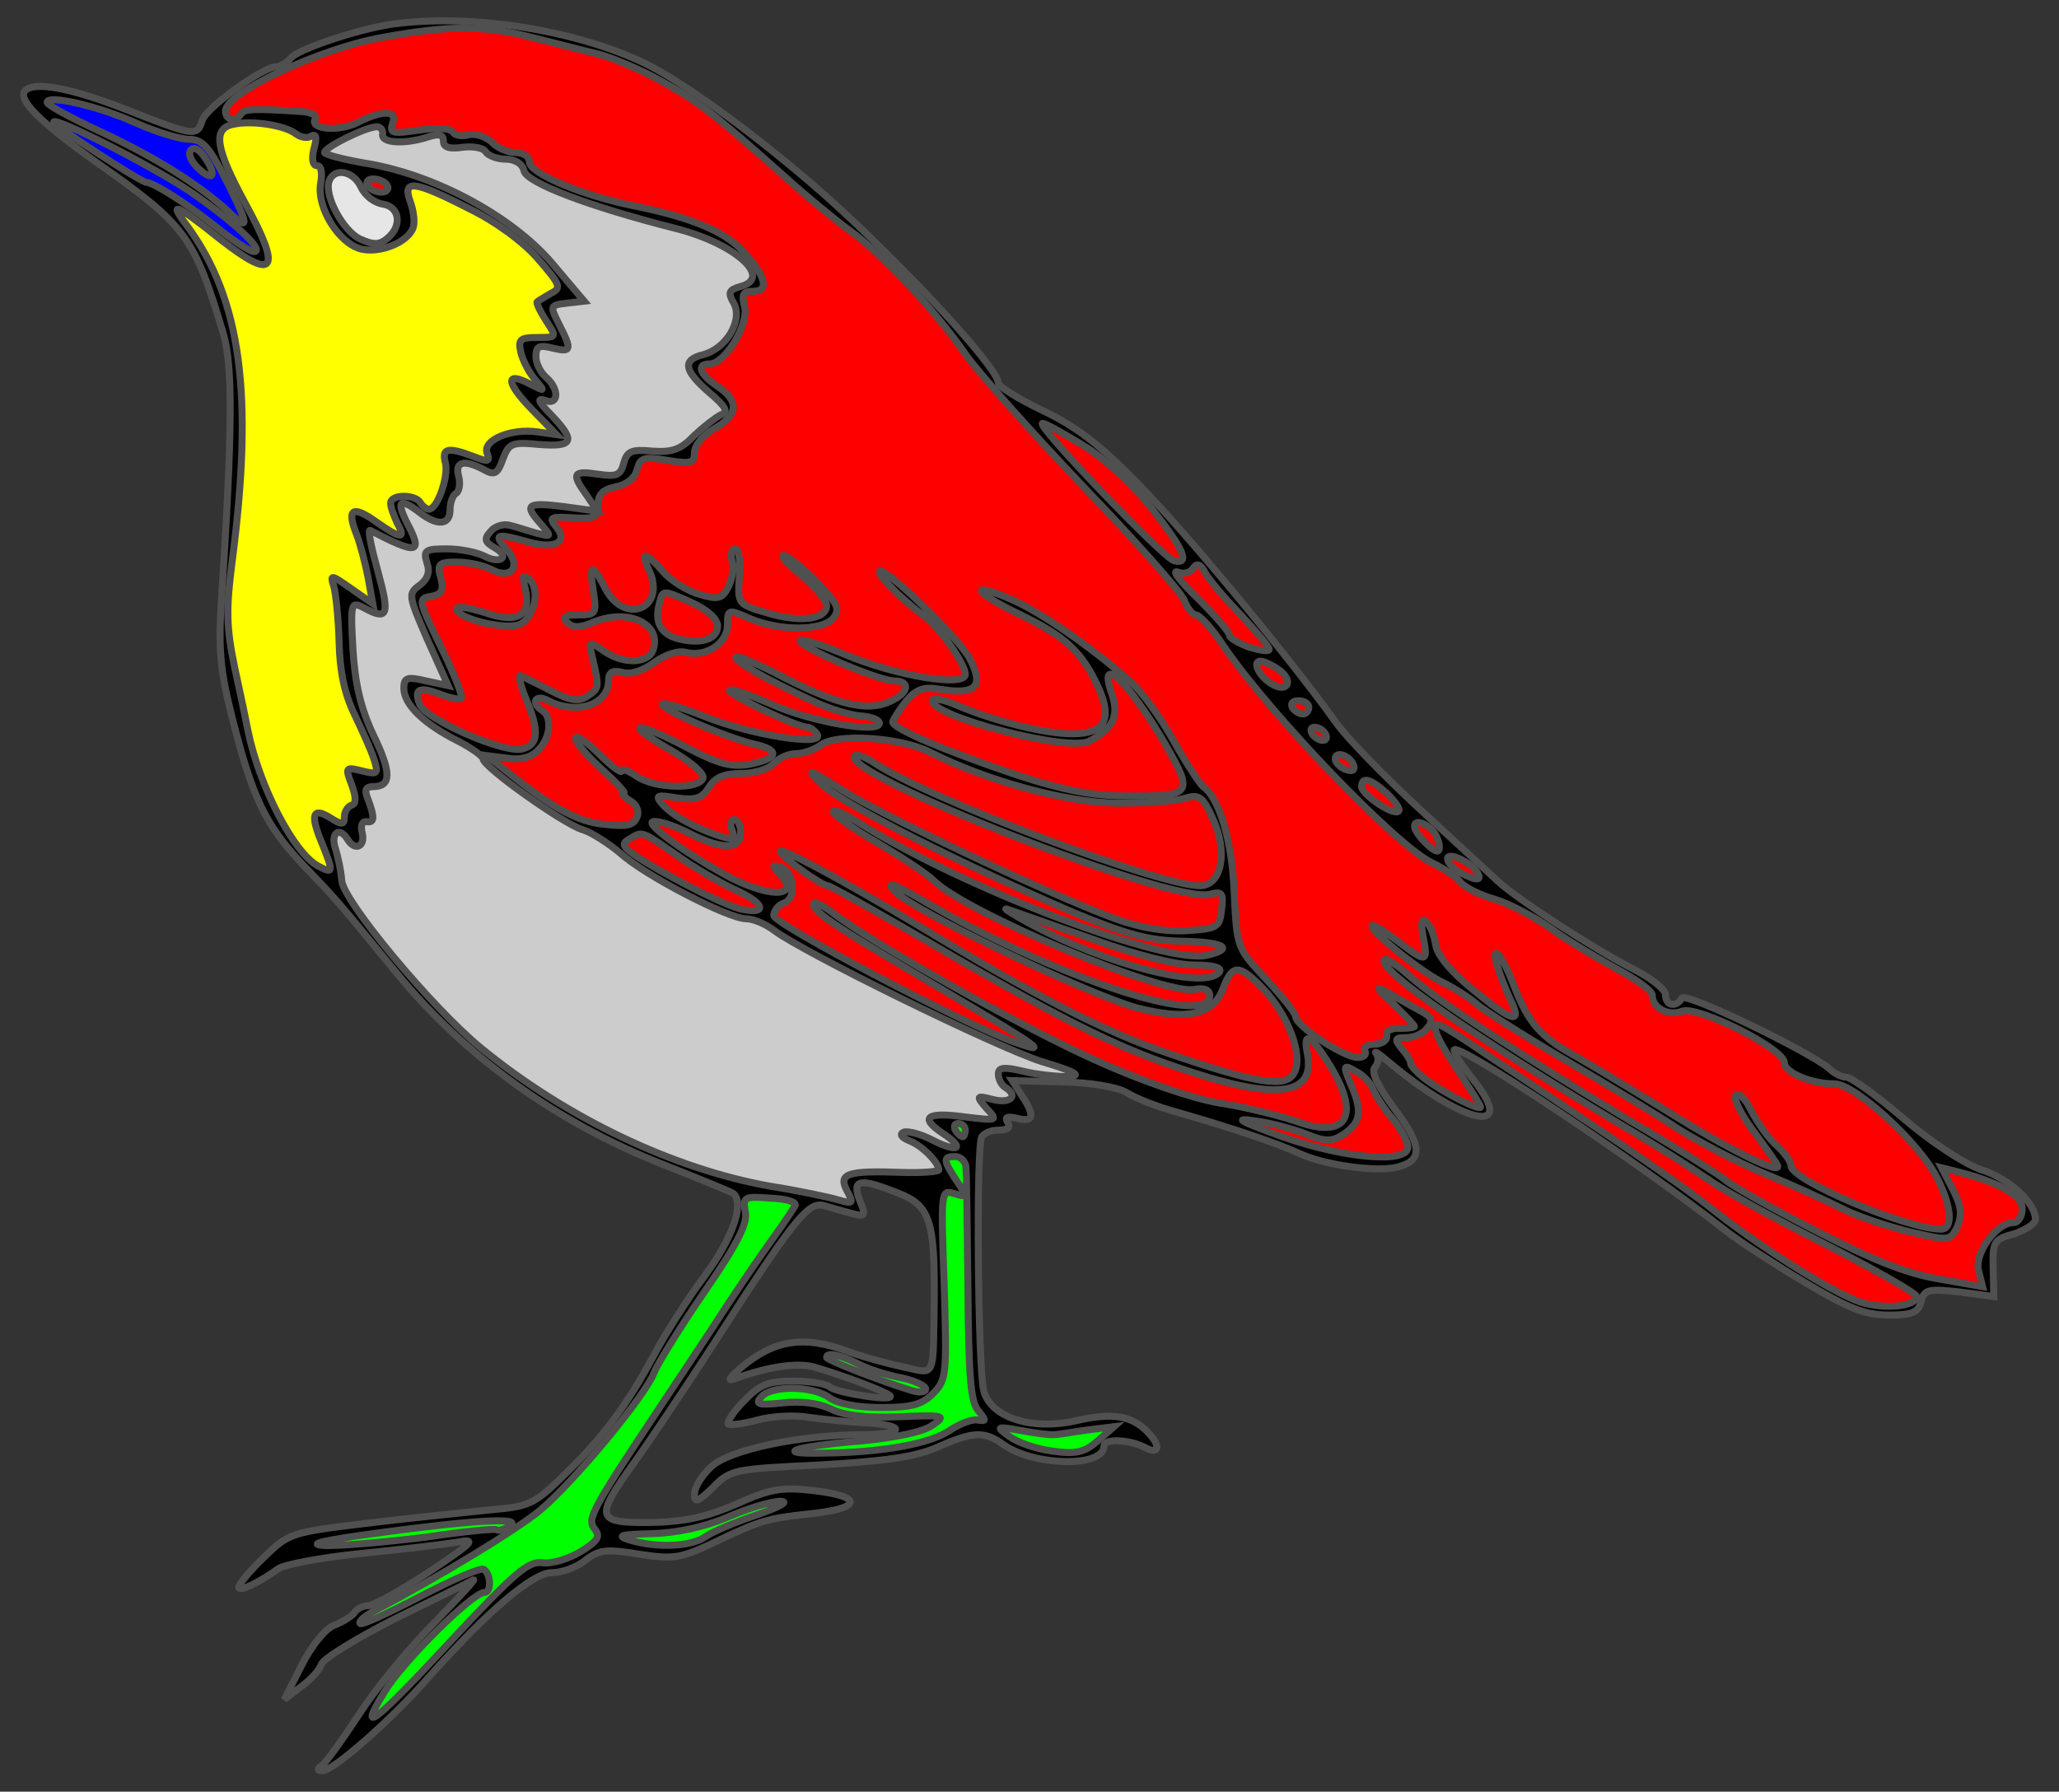 <?xml version="1.0" encoding="UTF-8" standalone="no"?>
<svg
   version="1.1"
   viewBox="34.875 81 294.75 256.5"
   width="294.75"
   height="256.5"
   preserveAspectRatio="xMidYMid meet"
   zoomAndPan="magnify"
   contentScriptType="application/ecmascript"
   contentStyleType="text/css"
   id="svg287"
   xmlns="http://www.w3.org/2000/svg"
   xmlns:svg="http://www.w3.org/2000/svg"
   xmlns:rdf="http://www.w3.org/1999/02/22-rdf-syntax-ns#"
   xmlns:cc="http://creativecommons.org/ns#"
   xmlns:dc="http://purl.org/dc/elements/1.1/">
  <rect x="34.875" y="81" width="294.75" height="256.5" fill="#333333" stroke="none"/>
  <defs
     id="defs129" />
  <g
     stroke-opacity="1"
     stroke-dasharray="none"
     stroke="#505050"
     fill="#ffff00"
     fill-opacity="1"
     id="g285">
    <title
       id="title133">Robin</title>
    <g
       id="g283">
      <title
         id="title135">Art</title>
      <g
         id="g281">
        <g
           id="g140">
          <g
             id="outline-0">
            <path
               d="M 90.792 84.495 C 85.874 85.252 77.458 88.089 76.513 89.318 C 75.945 89.98 75 90.547 74.432 90.547 C 72.541 90.547 64.409 96.41 63.842 98.207 C 63.085 100.571 62.801 100.571 52.967 96.694 C 45.024 93.573 39.823 92.628 38.499 93.951 C 37.27 95.181 40.579 98.49 48.712 104.259 C 61.477 113.242 62.707 114.85 66.867 128.845 C 68.191 133.573 68.191 142.083 66.584 166.764 C 66.111 173.856 66.395 176.977 68.097 183.69 C 71.028 195.227 72.825 199.009 78.12 204.683 C 83.132 209.884 83.038 209.789 91.643 220.286 C 101.382 232.201 114.527 241.657 129.562 247.614 C 135.046 249.789 139.68 251.68 139.869 251.869 C 141.477 253.288 139.774 258.205 135.803 263.595 C 133.25 266.999 130.035 272.106 128.522 274.942 C 124.739 282.034 121.146 286.857 115.661 292.153 C 111.406 296.313 110.744 296.692 104.976 297.164 C 101.572 297.543 93.723 298.299 87.576 299.056 C 76.513 300.379 76.229 300.474 72.636 303.973 C 70.65 305.864 69.042 307.85 69.042 308.228 C 69.042 308.985 71.974 307.566 74.716 305.58 C 75.473 305.013 80.863 303.973 86.536 303.405 C 92.305 302.838 98.451 302.082 100.248 301.798 C 103.179 301.231 102.801 301.703 96.276 306.053 C 92.21 308.701 88.333 310.876 87.576 310.876 C 86.82 310.876 85.874 311.349 85.591 311.916 C 85.212 312.389 83.889 313.24 82.659 313.713 C 81.43 314.185 79.444 316.644 78.026 319.481 L 75.567 324.304 L 77.931 322.507 C 79.255 321.561 80.579 320.143 80.863 319.292 C 81.146 318.441 85.969 315.509 91.548 312.672 C 97.127 309.93 102.139 307.472 102.612 307.188 C 103.179 306.904 100.626 309.646 97.033 313.334 C 93.439 316.928 88.617 322.791 86.253 326.478 C 83.889 330.072 81.525 333.381 80.957 333.76 C 80.201 334.233 80.295 334.516 81.052 334.516 C 82.565 334.516 90.886 327.235 96.182 321.183 C 104.598 311.727 111.122 306.148 113.865 306.148 C 115.283 306.148 117.458 305.391 118.687 304.351 C 120.673 302.838 121.713 302.743 126.347 303.5 C 131.169 304.256 132.304 304.067 136.559 302.082 C 143.652 298.677 144.597 298.394 150.744 297.732 C 158.214 296.975 158.592 295.273 151.5 294.422 C 146.772 293.855 145.165 294.138 140.342 296.313 C 136.181 298.11 133.061 298.866 128.143 298.961 C 120.106 299.056 119.917 298.394 125.685 290.356 C 127.86 287.33 132.777 279.954 136.654 273.997 C 148.285 255.841 150.555 253.004 152.729 253.571 C 153.77 253.855 155.566 254.423 156.796 254.706 C 158.781 255.274 158.876 255.084 157.93 252.815 C 156.796 249.789 157.93 249.6 163.604 251.869 C 167.954 253.571 168.71 255.841 168.616 266.905 C 168.427 278.63 168.899 277.685 164.361 276.739 C 162.091 276.266 158.592 275.321 156.512 274.564 C 149.987 272.106 145.732 272.767 140.909 276.834 C 139.018 278.536 138.923 278.819 140.436 278.252 C 145.259 276.55 149.325 275.983 151.878 276.834 C 156.796 278.347 161.618 280.238 162.28 280.805 C 163.131 281.751 154.715 280.427 153.675 279.576 C 153.202 279.103 150.838 278.725 148.474 278.725 C 144.881 278.725 143.652 279.198 141.382 281.562 C 139.869 283.075 138.923 284.588 139.113 284.871 C 139.396 285.06 141.193 284.871 143.273 284.304 C 145.259 283.737 148.663 283.547 150.744 283.926 C 152.919 284.209 156.417 284.588 158.592 284.682 C 164.455 284.966 164.644 286.29 158.781 286.384 C 149.42 286.384 139.207 288.559 136.654 291.018 C 135.33 292.247 134.29 293.949 134.29 294.895 C 134.29 296.219 134.763 296.03 136.938 293.949 C 139.396 291.396 139.964 291.302 152.162 290.734 C 161.618 290.167 165.874 289.599 169.089 288.181 C 174.195 285.911 175.802 285.817 178.639 287.897 C 183.084 290.923 192.918 291.112 192.918 287.992 C 192.918 286.952 196.417 287.046 198.686 288.181 C 200.861 289.41 201.145 287.992 199.065 285.911 C 196.795 283.642 194.053 283.264 189.325 284.304 C 182.8 285.911 176.748 284.02 175.708 280.143 C 174.857 276.928 174.573 245.061 175.424 243.737 C 175.802 243.17 176.843 242.791 177.883 242.791 C 179.112 242.791 179.585 242.413 179.112 241.657 C 178.639 240.9 179.112 240.806 180.436 241.089 C 182.895 241.751 183.084 240.711 181.098 237.78 L 179.774 235.699 L 186.866 235.888 C 191.216 235.983 194.809 236.645 196.133 237.401 C 197.268 238.158 200.578 239.482 203.414 240.238 C 210.696 242.319 217.504 244.588 220.814 246.101 C 224.407 247.803 231.877 248.843 234.903 248.087 C 238.591 247.141 238.497 245.061 234.525 239.765 C 232.067 236.456 231.121 234.47 231.688 233.808 C 232.256 233.146 232.256 232.295 231.877 231.822 C 231.499 231.349 232.256 231.822 233.58 232.957 C 244.265 241.94 252.208 243.737 245.873 235.699 C 244.265 233.714 243.036 231.822 243.036 231.349 C 243.036 229.836 269.135 247.141 281.995 257.259 C 283.792 258.678 288.898 261.987 293.153 264.541 C 299.489 268.323 301.853 269.269 305.257 269.269 C 308.662 269.269 309.513 268.89 309.891 267.283 C 310.364 265.581 310.931 265.486 315.375 265.959 L 320.293 266.621 L 320.198 262.555 C 320.103 258.772 320.293 258.394 323.224 257.638 C 324.832 257.07 326.25 256.219 326.25 255.557 C 326.25 253.193 322.468 249.694 318.496 248.465 C 316.226 247.709 311.404 244.588 307.432 241.184 C 303.555 237.874 299.867 235.226 299.205 235.226 C 298.543 235.226 297.409 234.659 296.747 233.997 C 293.91 231.539 276.227 223.028 275.66 223.879 C 274.808 225.298 273.296 225.014 273.296 223.406 C 273.296 222.65 271.121 220.948 268.473 219.624 C 263.083 216.882 252.019 209.695 249.277 207.142 C 248.237 206.196 243.225 201.563 238.213 196.929 C 233.107 192.201 227.528 186.527 225.92 184.163 C 219.395 175.085 205.117 157.781 198.024 150.499 C 192.445 144.731 188.947 142.083 184.218 139.814 C 180.625 138.112 177.788 136.315 177.788 135.842 C 177.788 133.478 161.807 116.457 150.838 107.095 C 141.76 99.341 132.304 92.533 127.198 90.074 C 116.985 85.157 101.855 82.888 90.792 84.495 Z"
               fill="black"
               id="path137" />
          </g>
        </g>
        <g
           id="g145">
          <g
             id="g12399">
            <path
               d="M 111.122 86.386 C 114.243 87.143 118.498 88.278 120.578 88.751 C 122.659 89.318 126.725 91.02 129.562 92.628 C 134.857 95.559 136.843 97.072 147.056 106.15 C 150.176 108.987 154.432 112.486 156.512 113.998 C 161.335 117.497 168.899 125.63 173.06 131.682 C 174.857 134.235 182.422 142.745 189.892 150.594 C 197.363 158.348 203.887 165.724 204.36 166.858 C 204.833 168.088 205.589 169.033 206.062 169.033 C 206.63 169.033 208.426 171.019 210.034 173.478 C 216.653 183.218 234.714 202.035 239.821 204.494 C 241.428 205.25 243.319 206.48 243.981 207.331 C 244.643 208.087 246.724 209.127 248.709 209.695 C 250.695 210.262 254.383 212.153 256.936 213.95 C 259.395 215.747 263.745 218.3 266.487 219.813 C 269.135 221.231 271.404 222.839 271.404 223.501 C 271.404 225.298 273.674 226.527 275.66 225.77 C 277.929 224.919 290.317 231.16 290.317 233.146 C 290.317 234.565 294.194 236.172 297.503 236.172 C 300.435 236.172 309.607 244.588 312.16 249.6 C 314.241 253.666 314.524 256.976 312.728 256.976 C 307.905 256.976 291.262 249.978 291.262 247.898 C 291.262 247.33 290.411 246.101 289.276 245.061 C 288.142 244.115 286.534 241.846 285.589 240.049 C 284.737 238.252 283.697 237.307 283.319 237.874 C 283.035 238.442 284.265 240.806 286.061 243.17 C 287.858 245.628 289.371 247.709 289.371 247.992 C 289.371 249.032 281.995 245.345 274.241 240.522 C 269.797 237.78 263.839 234.186 260.908 232.484 C 255.329 229.458 253.721 227.567 251.546 221.988 C 250.033 217.922 248.237 215.747 249.182 219.151 C 249.561 220.475 250.412 222.65 251.074 224.068 C 252.87 227.756 251.452 227.378 245.684 222.65 C 242.563 220.097 240.577 217.733 240.388 216.22 C 240.199 214.99 239.632 213.477 239.064 213.005 C 238.402 212.343 238.213 213.005 238.591 215.085 C 239.348 218.867 239.064 218.867 235.093 215.841 C 233.391 214.517 231.688 213.477 231.405 213.477 C 230.081 213.477 237.929 219.907 241.145 221.515 C 242.941 222.366 245.305 223.879 246.345 224.825 C 247.386 225.676 253.154 229.364 259.111 232.862 C 265.069 236.361 272.255 240.711 275.092 242.602 C 277.929 244.399 283.508 247.33 287.48 249.032 C 291.451 250.64 296.558 253.004 298.638 254.044 C 300.813 255.179 305.163 256.597 308.283 257.354 C 313.957 258.678 314.052 258.678 315.092 256.597 C 315.754 254.895 315.659 253.666 314.43 251.302 L 312.822 248.181 L 315.47 248.843 C 321.238 250.356 324.359 252.153 324.359 254.044 C 324.359 255.179 323.791 256.03 323.129 256.03 C 320.671 256.03 317.456 260.474 318.118 262.933 L 318.685 265.202 L 312.255 264.068 C 307.716 263.311 302.61 261.231 294.572 257.07 C 288.331 253.855 282.563 250.64 281.806 249.884 C 281.05 249.222 274.903 245.345 268.095 241.373 C 252.681 232.106 240.861 224.446 236.7 220.759 C 234.998 219.246 233.296 218.111 233.107 218.394 C 231.783 219.718 246.724 230.026 269.324 243.453 C 272.634 245.439 277.267 248.371 279.726 250.073 C 282.184 251.775 289.844 255.935 296.747 259.434 C 303.555 262.933 309.229 266.148 309.229 266.621 C 309.229 268.039 304.595 268.512 301.097 267.377 C 297.03 265.959 286.345 259.245 279.442 253.666 C 276.794 251.586 268.946 246.101 261.948 241.468 C 254.951 236.739 247.386 231.822 245.211 230.309 C 243.036 228.891 241.05 227.662 240.766 227.662 C 239.632 227.662 240.766 230.12 243.792 234.565 C 245.4 237.023 246.818 239.198 246.818 239.482 C 246.818 240.144 241.239 237.307 238.686 235.321 C 237.646 234.47 236.795 233.524 236.795 233.241 C 236.889 232.957 236.322 232.011 235.565 231.16 C 234.431 229.742 234.525 229.553 236.227 229.553 C 237.268 229.553 238.591 228.985 239.159 228.229 C 240.104 227.094 239.915 226.621 238.119 225.676 C 236.889 225.014 234.903 223.879 233.58 223.123 C 231.688 222.082 231.783 222.366 234.336 224.73 C 235.944 226.338 237.362 227.756 237.362 227.945 C 237.362 228.134 236.416 228.229 235.282 228.229 C 234.052 228.134 233.201 228.607 233.391 229.269 C 233.485 229.931 232.729 230.498 231.594 230.498 C 230.554 230.498 229.986 230.971 230.27 231.444 C 230.554 232.011 230.081 232.39 229.23 232.39 C 227.244 232.39 220.341 227.851 220.341 226.527 C 220.341 226.054 218.45 223.69 216.086 221.137 C 211.925 216.692 211.925 216.692 211.547 208.655 C 211.263 201.373 209.372 195.132 207.102 193.619 C 206.724 193.336 204.738 190.404 202.847 187 C 200.956 183.596 198.214 179.908 196.795 178.679 C 191.405 173.856 184.029 168.75 179.963 166.953 C 173.344 164.022 174.1 165.724 180.814 168.939 C 187.339 172.059 189.798 174.329 192.162 179.53 C 194.147 183.974 193.013 186.054 188.379 186.054 C 184.502 186.054 177.221 184.258 171.925 181.988 C 169.94 181.137 168.332 180.854 168.332 181.326 C 168.332 183.596 187.906 188.702 190.838 187.095 C 194.242 185.298 195.093 183.501 194.053 180.381 C 191.878 174.234 196.511 178.584 201.807 187.757 C 205.779 194.754 205.589 195.038 195.755 194.943 C 191.405 194.943 186.961 194.092 180.625 192.012 C 170.223 188.513 162.658 185.298 162.658 184.352 C 162.753 183.974 163.604 182.65 164.55 181.421 C 166.063 179.624 167.103 179.246 169.656 179.719 C 174.668 180.475 175.802 179.246 173.628 175.18 C 171.831 171.965 160.767 161.374 160.767 162.887 C 160.767 163.643 164.266 167.048 167.197 169.222 C 169.372 170.83 173.06 176.031 173.06 177.544 C 173.06 179.435 163.037 177.733 155.85 174.707 C 152.257 173.194 149.42 172.343 149.42 172.721 C 149.42 173.667 160.673 178.489 162.942 178.489 C 165.306 178.489 164.928 180.286 162.28 181.421 C 159.065 182.934 154.81 181.894 147.15 178.017 C 143.557 176.125 140.436 174.802 140.247 175.085 C 139.774 175.558 144.786 178.395 151.784 181.61 C 153.864 182.556 156.701 183.407 158.119 183.501 C 159.632 183.596 160.767 184.069 160.767 184.541 C 160.767 186.054 150.933 184.352 145.259 181.799 C 142.233 180.475 139.491 179.53 139.302 179.813 C 138.829 180.286 148.947 185.109 150.46 185.109 C 150.838 185.109 151.5 185.582 151.878 186.149 C 152.919 187.946 142.139 186.149 135.803 183.596 C 132.682 182.367 129.94 181.515 129.751 181.799 C 129.089 182.367 138.64 186.527 142.611 187.473 C 146.583 188.324 146.488 189.553 142.233 190.404 C 139.585 190.877 137.789 190.404 133.25 188.04 C 125.874 184.163 123.794 184.258 130.602 188.229 C 133.628 189.931 135.708 191.728 135.519 192.39 C 134.952 194.092 128.522 193.903 125.969 192.106 C 124.834 191.35 123.888 190.972 123.888 191.35 C 123.888 191.823 122.375 190.688 120.578 188.891 C 118.782 187.095 117.269 186.149 117.269 186.716 C 117.269 187.284 118.971 189.27 121.051 191.161 C 123.132 193.052 124.55 194.565 124.172 194.565 C 123.699 194.565 124.172 195.038 125.023 195.605 C 125.969 196.078 126.441 197.118 126.063 197.969 C 125.59 199.198 124.55 199.388 121.335 199.009 C 117.458 198.631 113.959 196.645 107.434 191.444 L 104.598 189.175 L 107.529 189.553 C 109.326 189.837 110.933 189.459 111.879 188.418 C 113.675 186.716 113.959 183.69 112.541 182.745 C 110.744 181.61 111.501 180.286 113.392 181.326 C 117.458 183.407 121.997 181.894 121.997 178.395 C 121.997 177.26 122.564 176.882 123.983 177.26 C 125.117 177.638 127.009 176.977 128.522 175.842 C 130.129 174.707 132.02 174.045 133.155 174.423 C 135.992 175.085 139.018 173.1 139.018 170.452 C 139.018 168.182 139.113 168.182 142.328 169.601 C 146.677 171.397 152.635 171.303 154.148 169.506 C 155.188 168.182 154.81 167.426 151.784 164.305 C 149.703 162.225 147.623 160.523 147.056 160.523 C 146.583 160.617 147.718 161.847 149.703 163.454 C 151.595 165.062 153.202 166.953 153.202 167.709 C 153.202 169.695 149.42 170.168 144.692 168.75 C 140.531 167.52 140.436 167.52 140.72 163.549 C 140.909 161.374 140.626 159.577 140.153 159.577 C 139.585 159.577 139.396 160.428 139.68 161.374 C 139.964 162.319 139.68 164.022 139.113 165.062 C 138.262 166.764 137.6 166.858 135.046 166.102 C 133.344 165.629 130.98 164.211 129.846 162.887 C 127.198 159.861 126.441 159.861 127.86 162.792 C 130.224 168.182 124.266 170.546 121.524 165.251 C 119.633 161.563 119.16 161.658 119.822 165.724 C 120.295 168.844 120.2 169.033 117.647 169.033 C 115.661 169.033 115.283 169.317 116.04 170.074 C 116.891 170.925 117.836 170.925 119.822 170.074 C 124.834 167.993 129.751 170.357 128.333 174.14 C 127.576 176.031 123.983 176.125 121.24 174.14 C 119.16 172.721 119.066 172.721 119.727 175.369 C 120.673 179.435 120.673 179.53 118.971 180.664 C 117.742 181.515 116.512 181.326 113.77 179.908 C 111.784 178.868 109.798 177.922 109.42 177.733 C 109.042 177.544 109.326 178.962 110.082 180.854 C 112.162 185.676 111.973 187.662 109.609 188.229 C 107.056 188.891 95.709 183.974 94.952 181.799 C 94.101 179.624 94.858 179.246 97.884 180.381 C 99.302 180.948 100.721 181.232 100.91 180.948 C 101.193 180.759 99.869 177.449 97.978 173.572 C 94.763 166.953 94.669 166.669 96.56 166.386 C 98.073 166.102 98.451 165.535 97.978 163.738 C 97.411 161.752 97.695 161.468 100.248 161.468 C 101.855 161.468 104.125 161.941 105.165 162.509 C 108.096 164.116 109.609 162.036 107.34 159.577 C 105.449 157.402 105.921 157.308 110.65 158.632 C 114.432 159.672 116.323 158.537 114.432 156.362 C 113.392 155.038 113.77 154.944 116.891 155.133 C 120.106 155.322 120.578 155.038 120.484 153.242 C 120.484 151.823 121.146 151.067 123.037 150.688 C 124.55 150.405 125.779 149.459 126.063 148.23 C 126.536 146.528 127.009 146.339 130.413 146.906 C 133.817 147.473 134.29 147.284 134.29 145.771 C 134.29 144.731 135.614 143.218 137.127 142.367 C 140.626 140.381 140.72 138.395 137.6 136.315 C 135.046 134.613 134.479 133.1 136.465 133.1 C 138.64 133.1 142.044 127.521 141.477 124.968 C 141.004 123.171 141.193 122.698 142.706 122.698 C 145.07 122.698 144.503 120.523 141.193 116.93 C 138.545 114.093 133.817 112.107 125.307 110.405 C 117.931 108.892 110.65 105.772 110.65 104.164 C 110.65 103.408 109.798 102.84 108.664 102.84 C 107.624 102.84 106.016 102.178 105.26 101.327 C 104.408 100.571 102.99 100.098 102.044 100.287 C 101.004 100.571 99.964 100.382 99.68 99.909 C 99.397 99.341 97.316 99.247 94.858 99.625 C 91.075 100.192 90.602 100.098 91.075 98.68 C 91.832 96.788 89.751 96.694 86.158 98.49 C 83.51 99.909 79.066 99.531 80.012 98.018 C 80.295 97.545 79.444 97.072 78.12 96.977 C 71.123 96.505 69.893 96.599 69.421 97.261 C 68.664 98.49 67.151 98.301 67.151 96.883 C 67.151 94.33 80.484 87.994 89.468 86.386 C 99.208 84.59 104.219 84.59 111.122 86.386 Z"
               fill="#ff0000"
               id="path142" />
          </g>
        </g>
        <g
           id="beaked">
          <g
             id="g149"
             style="fill:#0000ff">
            <path
               d="M 54.291 98.585 C 57.222 99.909 60.721 100.949 61.95 100.949 C 63.842 100.949 64.787 101.989 67.151 106.623 C 70.65 113.526 70.65 114.282 67.435 111.162 C 63.18 107.285 56.749 103.313 48.995 99.72 C 44.929 97.828 41.62 96.032 41.62 95.654 C 41.62 94.519 48.806 96.126 54.291 98.585 Z"
               id="path147"
               style="fill:#0000ff" />
          </g>
          <g
             id="g153"
             style="fill:#0000ff">
            <path
               d="M 62.896 108.987 C 68.948 113.242 72.825 117.024 71.217 117.024 C 70.65 117.024 68.191 115.417 65.638 113.337 C 61.288 109.932 56.939 107.19 55.804 107.095 C 55.047 107.095 42.565 98.963 42.565 98.49 C 42.565 97.545 58.073 105.488 62.896 108.987 Z"
               id="path151"
               style="fill:#0000ff" />
          </g>
        </g>
        <g
           id="breast"
           style="fill:#ffff00">
          <path
             d="M 77.269 100.192 C 77.931 100.665 78.877 100.854 79.444 100.476 C 80.106 100.098 80.295 100.665 79.822 102.273 C 79.444 103.786 79.633 104.731 80.295 104.731 C 80.863 104.731 81.052 105.772 80.768 107.285 C 80.201 110.689 83.321 115.795 86.536 116.646 C 89.279 117.308 93.25 115.701 94.007 113.62 C 94.29 112.864 94.101 111.256 93.628 109.932 C 92.399 106.623 94.101 106.812 102.044 110.878 C 105.921 112.769 109.893 115.701 111.973 118.159 C 115.094 121.753 115.283 122.225 113.77 122.982 C 112.824 123.549 111.973 124.022 111.784 124.211 C 111.595 124.306 112.162 125.535 113.014 126.859 C 114.621 129.317 114.621 129.317 111.784 129.317 C 109.326 129.317 109.042 129.601 109.42 131.398 C 109.704 132.627 110.65 134.424 111.501 135.369 C 112.919 137.072 112.919 137.072 110.839 136.031 C 107.151 134.046 107.245 135.748 111.028 139.625 L 114.527 143.218 L 111.879 142.84 C 108.096 142.272 103.936 143.975 104.598 145.866 C 105.07 147.095 104.787 147.19 102.612 146.339 C 98.924 144.92 98.073 145.204 98.64 147.284 C 99.113 149.175 97.505 153.903 96.276 153.903 C 95.898 153.903 95.331 153.431 95.047 152.958 C 94.29 151.729 90.792 151.729 90.792 153.052 C 90.792 153.62 91.264 154.849 91.737 155.889 C 93.061 158.253 92.21 158.159 88.711 155.7 C 85.402 153.336 84.456 153.809 85.874 157.402 C 86.442 158.821 87.198 161.752 87.576 163.738 L 88.238 167.426 L 85.118 165.251 C 82.281 163.265 82.092 163.171 82.659 164.967 C 82.943 165.913 83.321 169.506 83.416 172.91 C 83.51 177.071 84.172 180.286 85.591 183.218 C 86.725 185.582 88.049 188.513 88.428 189.742 C 89.089 191.823 88.9 191.917 86.631 191.35 C 84.361 190.783 84.267 190.877 85.212 193.336 C 85.874 195.132 85.874 196.078 85.212 196.267 C 84.645 196.456 84.172 197.213 84.172 197.969 C 84.172 199.104 83.794 199.104 82.281 198.158 C 79.633 196.456 79.255 197.591 80.863 201.468 C 82.659 205.912 82.659 206.196 80.39 204.967 C 76.891 203.076 71.974 193.525 70.366 185.582 C 70.177 184.541 69.326 180.475 68.475 176.598 C 67.246 170.735 67.246 168.088 68.097 161.468 C 71.217 137.544 69.421 123.927 61.667 113.337 C 58.924 109.743 59.87 110.027 66.489 115.322 C 74.243 121.374 75.283 119.767 69.988 110.121 C 65.638 102.084 65.26 99.341 68.38 98.774 C 71.028 98.207 75.756 98.963 77.269 100.192 Z"
             id="path155"
             style="fill:#ffff00" />
        </g>
        <g
           id="g121sdfg"
           style="fill:#cccccc">
          <path
             d="M 89.657 100.192 C 89.373 101.516 92.872 101.705 96.276 100.571 C 97.789 100.098 98.356 100.287 98.356 101.233 C 98.356 102.084 99.208 102.367 101.099 102.084 C 102.612 101.895 104.125 102.178 104.408 102.746 C 104.787 103.313 106.111 103.786 107.245 103.786 C 108.569 103.786 109.704 104.448 109.893 105.488 C 110.366 107.19 119.255 110.594 131.642 113.715 C 140.153 115.89 145.637 120.807 140.815 122.036 C 139.207 122.509 139.018 122.887 139.964 124.495 C 141.193 126.953 138.829 130.925 135.519 131.776 C 132.493 132.533 132.777 134.046 136.37 137.166 C 138.829 139.246 139.207 140.003 138.072 140.381 C 137.316 140.759 135.614 142.083 134.195 143.407 C 132.304 145.393 131.075 145.771 128.238 145.582 C 125.307 145.298 124.645 145.582 124.172 147.284 C 123.699 149.081 123.132 149.27 120.484 148.892 C 116.891 148.324 116.607 148.797 118.876 151.918 L 120.389 154.187 L 115.567 153.525 C 110.271 152.863 109.798 153.242 112.352 156.078 C 113.865 157.875 113.865 157.875 111.595 157.308 C 110.271 156.929 108.569 156.362 107.718 156.173 C 106.867 155.984 105.638 156.362 105.07 157.119 C 104.125 158.159 104.314 158.632 105.638 159.388 C 108.002 160.712 106.583 161.847 104.219 160.617 C 103.085 160.05 100.721 159.577 98.829 159.577 C 95.803 159.577 95.425 159.766 95.992 161.563 C 96.465 162.887 96.087 163.927 94.952 164.778 C 93.25 166.007 93.345 166.291 96.087 172.627 L 99.018 179.151 L 95.898 178.489 C 93.156 177.828 92.683 178.017 92.683 179.53 C 92.683 181.799 95.425 184.541 100.248 187 C 102.328 188.04 104.03 189.27 104.03 189.648 C 104.03 190.783 115.472 198.915 118.214 199.766 C 119.538 200.144 121.997 201.752 123.699 203.17 C 127.387 206.48 139.207 212.532 141.666 212.532 C 142.706 212.532 144.503 213.288 145.732 214.234 C 149.893 217.354 177.221 230.782 183.935 232.957 C 188.947 234.47 189.892 235.037 187.717 235.132 C 186.204 235.132 183.273 234.848 181.382 234.375 C 178.639 233.714 177.788 233.808 177.788 234.754 C 177.788 235.51 178.261 236.361 178.734 236.645 C 180.72 237.874 179.585 239.009 177.126 238.442 C 174.573 237.78 174.573 237.874 176.086 239.671 C 177.788 241.468 177.694 241.468 172.966 240.9 C 167.481 240.144 166.441 240.995 169.845 243.264 C 173.155 245.439 172.02 246.101 168.332 244.21 C 166.725 243.359 164.833 242.886 164.266 243.075 C 163.604 243.359 163.888 243.832 165.022 244.304 C 166.819 244.966 169.183 247.33 169.278 248.465 C 169.278 248.749 166.819 248.938 163.888 248.843 C 156.134 248.56 154.81 249.032 156.134 251.491 C 157.079 253.288 156.985 253.382 154.999 252.815 C 153.77 252.437 149.325 251.491 145.165 250.829 C 131.264 248.371 115.85 240.995 103.652 230.971 C 96.654 225.203 83.983 209.979 83.794 207.047 C 83.699 205.629 83.227 203.548 82.848 202.319 C 82.186 200.239 83.51 199.293 84.645 201.184 C 85.685 202.886 87.198 202.224 86.725 200.239 C 86.442 199.198 86.725 198.537 87.387 198.631 C 88.522 198.82 88.522 197.969 87.482 195.227 C 87.009 194.092 87.293 193.619 88.238 193.619 C 90.886 193.619 90.981 191.728 88.333 186.244 C 86.536 182.461 85.685 178.868 85.402 173.951 C 85.023 167.331 85.118 167.048 86.915 167.993 C 90.413 169.884 90.697 169.128 88.995 162.887 C 88.049 159.483 87.482 156.835 87.86 156.929 C 94.574 160.428 95.52 160.334 93.156 155.889 C 91.548 152.674 92.115 152.201 94.952 154.376 C 97.505 156.362 99.302 156.173 99.302 153.998 C 99.302 152.958 99.68 151.918 100.153 151.634 C 100.626 151.35 100.815 150.216 100.531 149.175 C 99.964 147.095 101.288 146.717 104.125 148.23 C 105.638 149.081 106.111 148.892 106.867 146.717 C 107.718 144.447 108.191 144.258 112.068 144.636 C 116.985 145.015 117.363 144.164 113.77 140.381 C 111.973 138.584 111.69 137.923 112.824 138.301 C 114.905 139.152 114.999 136.693 113.014 134.991 C 112.257 134.329 111.595 133.005 111.595 132.06 C 111.595 130.547 112.068 130.358 113.959 130.83 C 116.701 131.492 116.796 131.114 114.905 127.426 C 113.581 124.779 113.581 124.684 116.04 124.4 L 118.498 124.117 L 113.865 118.632 C 108.191 112.013 97.411 106.15 87.671 104.448 C 84.172 103.88 81.335 103.124 81.335 102.84 C 81.335 102.084 87.104 99.247 88.711 99.152 C 89.279 99.058 89.751 99.625 89.657 100.192 Z"
             id="path159"
             style="fill:#cccccc" />
        </g>
        <g
           id="g165"
           style="fill:#e6e6e6">
          <path
             d="M 86.536 107.757 C 87.104 108.987 88.428 110.027 89.657 110.216 C 92.115 110.594 92.494 113.337 90.319 115.133 C 89.184 116.079 88.333 116.079 86.442 115.228 C 83.983 114.093 81.241 108.987 81.997 106.906 C 82.754 104.921 85.496 105.488 86.536 107.757 Z"
             id="path163"
             style="fill:#e6e6e6" />
        </g>
        <g
           id="g170">
          <g
             id="feature-1">
            <path
               d="M 90.319 107.568 C 90.602 108.041 90.224 108.514 89.468 108.514 C 88.711 108.514 87.766 108.041 87.482 107.568 C 87.198 107.001 87.576 106.623 88.333 106.623 C 89.089 106.623 90.035 107.001 90.319 107.568 Z"
               fill="#ff0000"
               id="path167" />
          </g>
        </g>
        <g
           id="g175">
          <g
             id="feature-2">
            <path
               d="M 190.176 144.92 C 193.107 146.717 197.268 150.594 199.821 153.903 C 204.36 159.672 205.306 161.847 202.942 161.279 C 201.429 160.901 182.895 141.61 184.124 141.61 C 184.597 141.61 187.244 143.123 190.176 144.92 Z"
               fill="#ff0000"
               id="path172" />
          </g>
        </g>
        <g
           id="g180">
          <g
             id="feature-3">
            <path
               d="M 212.492 169.033 C 214.667 171.397 216.559 173.572 216.559 173.951 C 216.559 174.329 215.329 174.14 213.722 173.667 C 212.209 173.1 210.885 172.343 210.885 171.965 C 210.885 171.492 208.899 169.222 206.44 166.764 C 203.887 164.305 202.563 162.603 203.414 162.887 C 204.36 163.265 205.306 162.981 205.684 162.319 C 206.251 161.563 206.724 161.752 207.386 162.981 C 207.953 164.022 210.223 166.669 212.492 169.033 Z"
               fill="#ff0000"
               id="path177" />
          </g>
        </g>
        <g
           id="g185">
          <g
             id="feature-4">
            <path
               d="M 137.6 170.641 C 137.6 172.532 135.236 173.289 131.926 172.438 C 129.467 171.776 128.522 170.074 129.278 167.331 C 129.751 165.44 129.751 165.44 133.628 167.142 C 136.181 168.277 137.6 169.601 137.6 170.641 Z"
               fill="#ff0000"
               id="path182" />
          </g>
        </g>
        <g
           id="g190">
          <g
             id="feature-5">
            <path
               d="M 218.071 176.977 C 220.152 178.584 219.112 180.286 216.842 178.868 C 215.046 177.733 214.1 175.653 215.329 175.653 C 215.802 175.653 217.031 176.22 218.071 176.977 Z"
               fill="#ff0000"
               id="path187" />
          </g>
        </g>
        <g
           id="g195">
          <g
             id="feature-6">
            <path
               d="M 222.232 182.272 C 222.232 182.745 221.854 183.218 221.381 183.218 C 220.814 183.218 220.152 182.745 219.868 182.272 C 219.584 181.705 219.963 181.326 220.719 181.326 C 221.57 181.326 222.232 181.705 222.232 182.272 Z"
               fill="#ff0000"
               id="path192" />
          </g>
        </g>
        <g
           id="g200">
          <g
             id="feature-7">
            <path
               d="M 224.596 186.054 C 224.88 186.527 224.785 187 224.218 187 C 223.745 187 222.989 186.527 222.705 186.054 C 222.421 185.487 222.516 185.109 223.083 185.109 C 223.556 185.109 224.313 185.487 224.596 186.054 Z"
               fill="#ff0000"
               id="path197" />
          </g>
        </g>
        <g
           id="g205">
          <g
             id="feature-8">
            <path
               d="M 168.048 188.702 C 176.275 192.863 187.528 195.889 194.809 195.983 C 198.686 195.983 203.036 195.7 204.36 195.321 C 206.535 194.66 207.008 194.943 208.521 198.253 C 210.696 203.076 209.75 207.804 206.63 207.804 C 200.861 207.804 167.954 195.416 160.011 190.215 C 158.781 189.364 157.552 188.986 157.268 189.175 C 154.81 191.728 202.658 210.451 208.048 209.033 C 209.845 208.56 210.034 208.844 209.75 211.208 C 209.466 213.761 209.183 213.95 204.833 214.234 C 201.712 214.423 198.214 213.856 194.526 212.532 C 185.259 209.127 161.618 197.969 155.566 194.187 C 150.649 191.066 150.176 190.877 152.257 193.052 C 154.715 195.7 172.209 204.589 188.663 211.681 C 196.228 214.801 199.348 215.652 203.982 215.747 C 210.034 215.841 211.736 216.787 207.764 217.733 C 201.901 219.246 172.587 208.087 157.741 198.726 C 155.755 197.496 154.148 196.74 154.148 197.213 C 154.148 197.591 156.985 199.671 160.483 201.657 C 163.982 203.737 167.576 206.101 168.521 207.047 C 173.155 211.681 201.429 223.501 205.873 222.65 C 207.291 222.366 208.048 222.744 208.048 223.501 C 208.048 228.323 185.353 220.759 166.441 209.6 C 162.658 207.425 161.713 207.142 162.942 208.56 C 165.401 211.302 190.46 223.312 197.646 225.298 C 204.738 227.094 208.521 226.338 209.939 222.555 C 211.263 219.056 212.209 218.962 215.518 222.366 C 219.301 226.243 221.476 232.106 220.152 234.565 C 219.017 236.834 214.856 236.172 201.901 231.728 C 193.013 228.702 182.895 223.501 166.441 213.572 C 155.377 206.953 146.583 202.224 146.583 202.886 C 146.583 203.548 152.446 207.804 153.391 207.804 C 153.675 207.804 158.592 210.546 164.171 213.761 C 186.11 226.621 193.769 230.498 203.131 233.714 C 217.315 238.631 223.178 238.063 222.043 231.917 C 221.381 228.702 222.327 228.985 224.785 232.768 C 229.797 240.522 228 244.21 220.53 241.562 C 218.071 240.711 213.154 239.482 209.466 238.914 C 205.495 238.252 198.403 235.794 191.878 232.862 C 181.476 228.229 159.538 215.936 153.959 211.586 C 152.446 210.451 151.311 209.979 151.311 210.451 C 151.311 211.586 155.093 214.045 170.223 222.933 C 183.935 231.066 185.259 232.011 180.152 230.215 C 172.966 227.662 145.637 213.288 145.637 212.059 C 145.637 211.397 146.299 210.546 147.15 210.262 C 148.947 209.6 148.569 205.723 146.583 205.156 C 145.448 204.778 145.354 204.967 146.394 206.007 C 149.514 209.317 145.637 209.695 139.68 206.763 C 133.723 203.643 127.198 199.009 128.333 198.631 C 128.9 198.442 131.169 199.104 133.25 200.144 C 138.167 202.697 140.909 202.697 140.909 200.239 C 140.909 199.198 140.531 198.347 139.964 198.347 C 139.491 198.347 139.302 199.009 139.68 199.86 C 140.153 201.09 139.869 201.279 137.978 200.712 C 134.479 199.577 130.98 197.686 129.656 196.078 C 128.616 194.849 128.9 194.754 131.737 195.227 C 134.479 195.605 135.33 195.321 136.37 193.714 C 137.221 192.296 138.545 191.728 141.004 191.728 C 142.895 191.728 144.975 191.066 145.637 190.31 C 146.299 189.553 147.718 188.891 148.852 188.891 C 149.893 188.891 151.5 188.324 152.351 187.662 C 154.621 185.96 163.793 186.527 168.048 188.702 Z"
               fill="#ff0000"
               id="path202" />
          </g>
        </g>
        <g
           id="g210">
          <g
             id="feature-9">
            <path
               d="M 228.662 190.593 C 228.852 191.255 228.473 191.539 227.528 191.161 C 226.677 190.877 226.015 190.121 226.015 189.648 C 226.015 188.418 228.19 189.175 228.662 190.593 Z"
               fill="#ff0000"
               id="path207" />
          </g>
        </g>
        <g
           id="g215">
          <g
             id="feature-10">
            <path
               d="M 233.485 194.66 C 234.62 195.794 235.376 196.834 235.093 197.118 C 234.431 197.875 229.797 194.754 229.797 193.619 C 229.797 192.106 231.121 192.485 233.485 194.66 Z"
               fill="#ff0000"
               id="path212" />
          </g>
        </g>
        <g
           id="g220">
          <g
             id="feature-11">
            <path
               d="M 240.577 200.901 C 240.955 201.752 241.05 202.603 240.766 202.792 C 240.293 203.265 237.362 200.333 237.362 199.293 C 237.362 197.969 240.01 199.293 240.577 200.901 Z"
               fill="#ff0000"
               id="path217" />
          </g>
        </g>
        <g
           id="g225">
          <g
             id="feature-12">
            <path
               d="M 131.642 203.359 C 134.006 205.061 137.694 207.236 139.869 208.276 C 144.408 210.262 144.975 212.059 140.815 211.113 C 138.072 210.451 127.765 205.061 125.023 202.886 C 123.983 202.035 123.983 201.657 125.023 201.09 C 126.82 199.955 126.725 199.955 131.642 203.359 Z"
               fill="#ff0000"
               id="path222" />
          </g>
        </g>
        <g
           id="g230">
          <g
             id="feature-13">
            <path
               d="M 246.345 205.912 C 247.102 207.142 246.251 207.142 243.887 205.912 C 242.941 205.345 242.09 204.494 242.09 203.927 C 242.09 202.886 245.4 204.399 246.345 205.912 Z"
               fill="#ff0000"
               id="path227" />
          </g>
        </g>
        <g
           id="g235">
          <g
             id="feature-14">
            <path
               d="M 191.311 215.463 C 197.457 217.733 203.225 219.151 205.779 219.151 C 208.426 219.151 209.845 219.529 209.466 220.097 C 207.764 222.839 193.202 219.151 182.044 213.099 C 179.49 211.681 178.167 210.83 179.207 211.208 C 180.247 211.586 185.731 213.477 191.311 215.463 Z"
               fill="#ff0000"
               id="path232" />
          </g>
        </g>
        <g
           id="g240">
          <g
             id="feature-15">
            <path
               d="M 231.405 236.929 C 231.783 237.78 233.012 239.765 234.242 241.184 C 235.471 242.697 236.416 244.494 236.416 245.25 C 236.416 247.614 227.339 246.858 218.45 243.737 C 212.209 241.468 211.358 240.995 214.573 241.468 C 216.842 241.751 220.152 242.697 221.854 243.359 C 224.407 244.399 225.447 244.494 226.96 243.548 C 229.608 241.846 229.986 240.333 228.379 236.55 C 227.055 233.43 227.149 233.335 228.946 234.375 C 229.986 234.848 231.121 236.078 231.405 236.929 Z"
               fill="#ff0000"
               id="path237" />
          </g>
        </g>
        <g
           id="legged">
          <g
             id="g245"
             style="fill:#00ff00">
            <g
               id="feature-16"
               style="fill:#00ff00">
              <path
                 d="M 173.06 242.791 C 173.06 243.264 172.871 243.737 172.682 243.737 C 172.398 243.737 171.925 243.264 171.642 242.791 C 171.358 242.224 171.547 241.846 172.02 241.846 C 172.587 241.846 173.06 242.224 173.06 242.791 Z"
                 fill="#ff0000"
                 id="path242"
                 style="fill:#00ff00" />
            </g>
          </g>
          <g
             id="g249"
             style="fill:#00ff00">
            <path
               d="M 173.155 248.181 C 173.249 249.127 173.344 256.976 173.438 265.581 C 173.533 277.779 173.817 281.656 174.857 282.886 C 176.086 284.399 176.086 284.493 174.857 284.304 C 174.195 284.115 172.304 284.777 170.791 285.817 C 167.954 287.708 161.145 288.937 152.824 289.032 C 145.354 289.221 148.474 288.086 157.741 287.33 C 162.942 286.857 167.008 286.006 168.332 285.06 C 170.412 283.642 170.129 283.547 163.509 283.831 C 158.781 284.02 155.661 283.642 153.77 282.696 C 151.973 281.845 149.514 281.562 146.867 281.845 C 143.462 282.224 142.895 282.034 143.841 280.994 C 145.259 279.292 151.311 279.387 153.58 281.089 C 154.715 281.94 157.552 282.507 160.956 282.507 C 165.306 282.507 166.819 282.129 168.427 280.522 C 170.412 278.536 170.412 277.779 170.034 264.824 C 169.561 251.491 169.561 251.302 171.453 251.869 C 173.344 252.437 173.438 252.437 171.831 250.073 C 169.845 247.047 169.845 246.574 171.642 246.574 C 172.398 246.574 173.155 247.33 173.155 248.181 Z"
               fill="#ccc"
               id="path247"
               style="fill:#00ff00" />
          </g>
          <g
             id="g253"
             style="fill:#00ff00">
            <path
               d="M 148.663 253.666 C 148.38 254.139 146.961 256.314 145.448 258.394 C 143.935 260.474 140.909 264.919 138.734 268.228 C 136.559 271.633 132.304 277.968 129.373 282.413 C 119.444 297.353 118.876 298.488 120.011 299.907 C 120.862 300.947 120.484 301.609 118.025 303.122 C 116.323 304.162 113.865 304.918 112.541 304.729 C 110.555 304.446 108.569 306.148 100.248 315.036 C 88.428 327.802 85.874 329.788 89.941 323.169 C 92.588 318.819 102.517 308.985 104.219 308.985 C 105.26 308.985 105.165 306.337 104.125 305.675 C 103.652 305.391 99.586 307.188 95.047 309.552 C 90.508 311.916 86.631 313.713 86.442 313.429 C 86.158 313.145 87.104 312.294 88.617 311.538 C 97.789 306.715 108.853 300.001 112.257 297.164 C 116.985 293.193 127.292 280.805 128.522 277.496 C 128.994 276.266 132.21 271.065 135.708 265.959 C 140.342 259.245 141.949 256.125 141.571 254.517 C 141.193 252.342 141.382 252.248 145.165 252.531 C 147.529 252.626 149.042 253.099 148.663 253.666 Z"
               fill="#ccc"
               id="path251"
               style="fill:#00ff00" />
          </g>
          <g
             id="g257"
             style="fill:#00ff00">
            <path
               d="M 157.741 276.266 C 159.16 277.023 161.902 277.874 163.888 278.252 C 165.779 278.63 167.386 279.387 167.386 279.86 C 167.386 280.332 166.441 280.427 165.306 280.049 C 160.673 278.63 153.202 275.699 153.202 275.321 C 153.202 274.564 155.188 274.942 157.741 276.266 Z"
               fill="#ccc"
               id="path255"
               style="fill:#00ff00" />
          </g>
          <g
             id="g261"
             style="fill:#00ff00">
            <path
               d="M 185.826 286.384 C 186.393 286.384 188.474 286.006 190.554 285.722 L 194.337 285.25 L 191.972 287.33 C 190.081 288.937 188.852 289.221 185.542 288.748 C 183.273 288.465 180.531 287.519 179.396 286.668 C 177.41 285.25 177.41 285.155 181.098 285.817 C 183.178 286.195 185.353 286.479 185.826 286.384 Z"
               fill="#ccc"
               id="path259"
               style="fill:#00ff00" />
          </g>
          <g
             id="g265"
             style="fill:#00ff00">
            <path
               d="M 143.368 297.826 C 140.247 298.866 136.843 300.285 135.803 301.041 C 133.723 302.46 128.711 302.649 124.834 301.42 C 123.037 300.852 123.888 300.663 128.143 300.569 C 131.737 300.474 135.708 299.623 139.018 298.204 C 141.855 296.975 145.259 295.935 146.583 295.935 C 147.907 295.935 146.583 296.692 143.368 297.826 Z"
               fill="#ccc"
               id="path263"
               style="fill:#00ff00" />
          </g>
          <g
             id="g269"
             style="fill:#00ff00">
            <path
               d="M 107.813 299.434 C 107.056 300.001 106.205 300.19 105.921 300.001 C 105.638 299.812 101.099 300.285 95.992 301.041 C 90.792 301.703 84.456 302.271 81.808 302.271 C 78.499 302.176 80.484 301.609 88.9 300.474 C 102.801 298.583 109.893 298.204 107.813 299.434 Z"
               fill="#ccc"
               id="path267"
               style="fill:#00ff00" />
          </g>
        </g>
        <g
           id="g274">
          <g
             id="outline-1">
            <path
               d="M 110.082 165.345 C 110.933 169.222 108.947 170.357 104.125 168.655 C 101.95 167.993 100.248 167.709 100.248 168.182 C 100.248 169.601 107.813 171.397 109.515 170.263 C 111.501 169.033 112.162 165.345 110.65 163.927 C 109.704 163.171 109.609 163.454 110.082 165.345 Z"
               fill="black"
               id="path271" />
          </g>
        </g>
        <g
           id="g279">
          <g
             id="outline-2">
            <path
               d="M 62.139 102.557 C 61.761 103.124 62.329 104.259 63.369 105.204 C 65.544 107.19 65.922 105.961 64.031 103.313 C 63.274 102.273 62.518 101.989 62.139 102.557 Z"
               fill="black"
               id="path276" />
          </g>
        </g>
      </g>
    </g>
  </g>
</svg>
